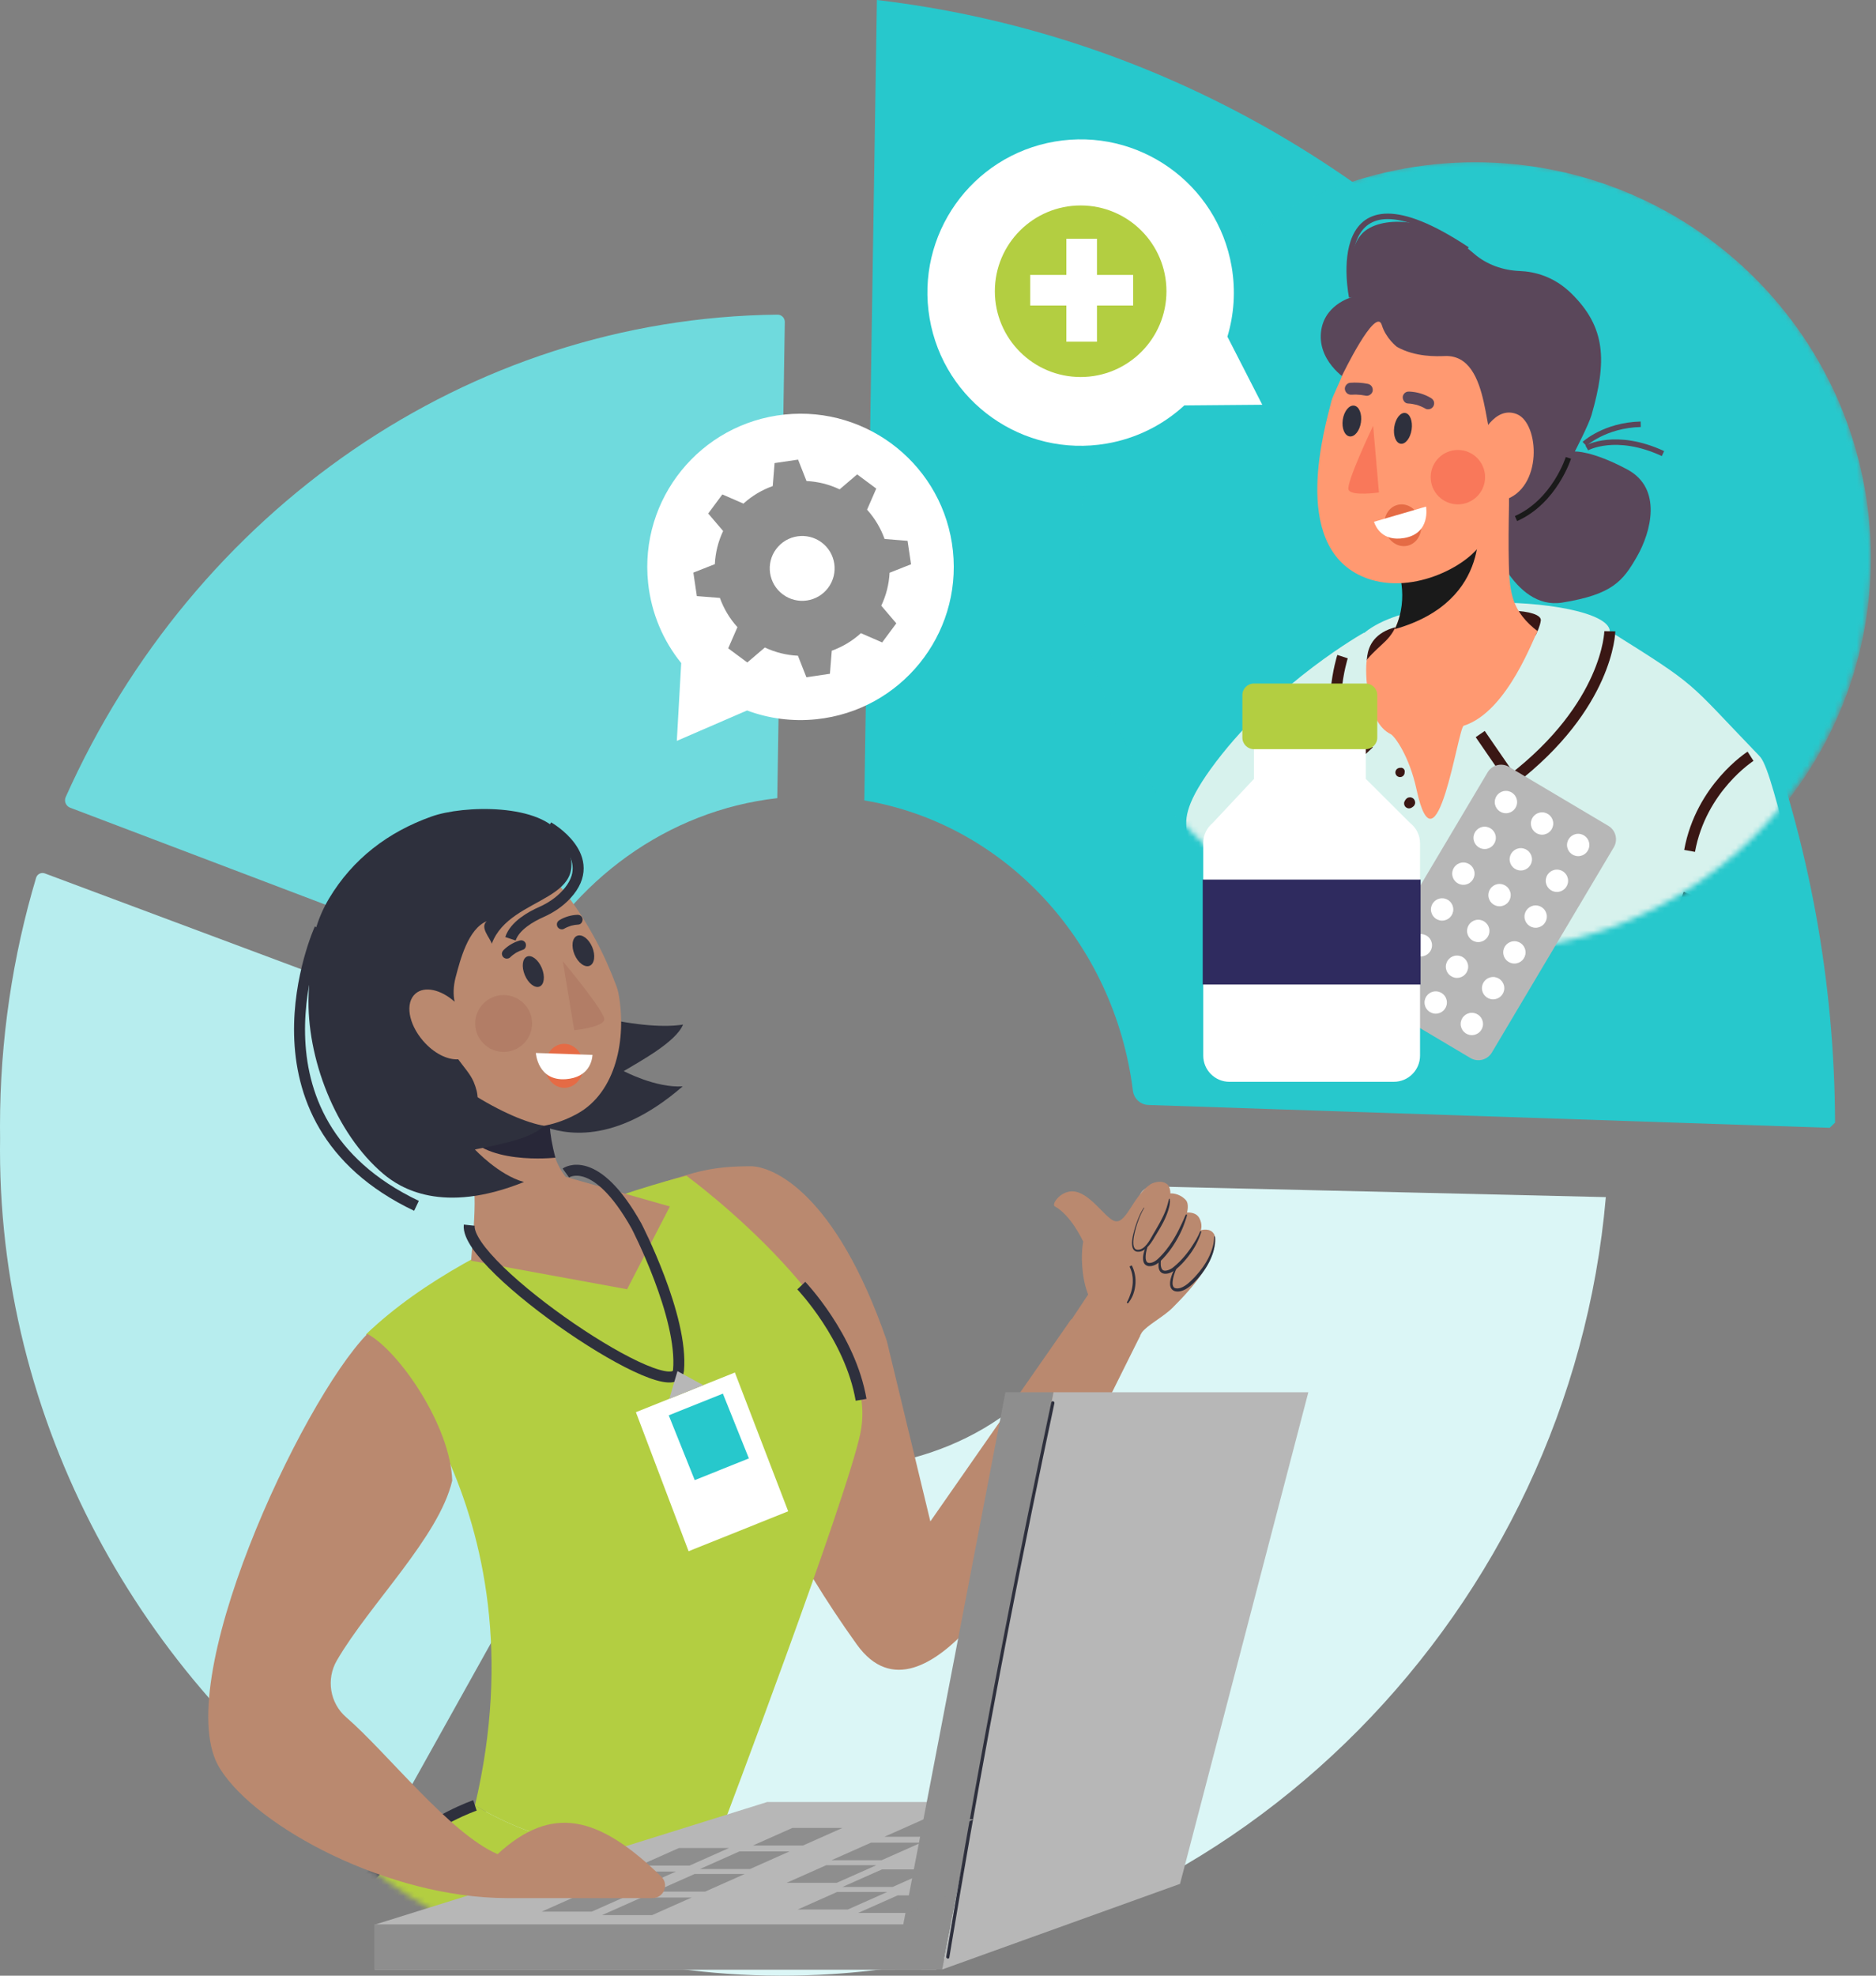 <svg width="342" height="360" viewBox="0 0 342 360" fill="none" xmlns="http://www.w3.org/2000/svg">
<rect x="0" y="0" width="342" height="360" fill="#808080" stroke="none"/>
<path d="M141.74 57.334C85.178 57.946 35.272 93.126 11.978 145.233C11.639 145.991 12.013 146.879 12.791 147.176L95.099 178.426C104.382 160.409 121.647 147.704 141.699 145.437L143.072 58.68C143.084 57.94 142.483 57.328 141.74 57.337V57.334Z" fill="#6FDADD"/>
<path d="M210.306 216.19C209.113 216.158 208.046 216.916 207.691 218.055C206.694 221.242 204.868 227.355 204.571 228.127C203.119 231.888 201.417 235.556 199.425 239.061C195.729 245.564 191.003 251.522 185.175 256.239C170.397 268.199 149.155 270.419 131.435 264.501C130.931 264.332 130.429 264.152 129.931 263.965C129.006 263.622 127.971 264.003 127.499 264.866L127.225 265.367C126.642 265.367 126.082 265.676 125.773 266.206L79.85 345.155C101.546 356.028 126.044 361.348 151.656 359.708C226.075 354.941 286.261 293.016 292.748 218.134L210.309 216.19H210.306Z" fill="#DBF6F6"/>
<path d="M113.515 254.175C110.448 251.594 107.523 248.812 104.835 245.817C95.328 234.853 89.529 220.257 89.529 204.113C89.529 199.303 90.048 194.616 91.028 190.103L8.181 159.153C7.522 158.905 6.784 159.267 6.583 159.942C2.306 174.271 0 189.482 0 205.226C0 205.958 0.006 206.686 0.015 207.414C0.006 208.119 0 208.827 0 209.535C0 261.908 27.848 307.97 66.081 334.447C67.576 335.481 69.641 335.001 70.524 333.413L113.815 255.819C114.121 255.268 113.99 254.583 113.509 254.178L113.515 254.175Z" fill="#B7EDEE"/>
<path d="M159.862 0L157.567 145.845C183.246 150.137 203.159 171.746 206.532 198.748C206.713 200.193 207.905 201.297 209.36 201.344L333.559 205.504C333.944 205.131 334.148 204.933 334.536 204.56C334.16 100.73 259.659 11.773 159.862 0Z" fill="#27C8CC"/>
<mask id="mask0_422_752" style="mask-type:luminance" maskUnits="userSpaceOnUse" x="29" y="82" width="239" height="276">
<path d="M222.733 262.308C222.733 309.981 161.605 357.904 116.638 357.904C71.67 357.904 35.213 319.257 35.213 271.584C35.213 237.272 16.846 192.831 44.055 167.119C54.653 157.106 57.163 162.37 73.568 149C114.871 115.347 249.583 72.135 262.035 84.957C285.81 109.433 222.733 231.023 222.733 262.308Z" fill="white"/>
</mask>
<g mask="url(#mask0_422_752)">
<path d="M136.836 212.508C140.909 212.508 152.349 217.353 161.655 244.285L169.606 277.225L195.264 240.408L207.868 243.379L188.43 282.431C182.209 293.115 182.264 290.403 176.778 296.41C170.574 303.204 162.486 308.399 156.2 299.65C144.373 283.18 138.772 269.866 138.772 269.866L120.353 215.611C126.95 213.473 129.898 212.511 136.833 212.511L136.836 212.508Z" fill="#BA896F"/>
<path d="M86.586 328.976C99.537 274.142 66.732 243.131 66.732 243.131C87.432 223.276 125.143 214.241 125.143 214.241C125.143 214.241 161.128 240.532 156.86 261.11C154.358 273.172 131.565 333.355 131.565 333.355C131.565 333.355 110.49 343.322 86.586 328.976Z" fill="#B3CE41"/>
<path d="M57.874 356.124C63.146 340.26 86.585 328.976 86.585 328.976C110.489 343.322 131.565 333.355 131.565 333.355C131.565 333.355 136.29 351.41 133.028 368.188C129.766 384.967 109.3 492.797 109.3 492.797C77.049 499.326 27.449 486.227 27.449 486.227C47.991 449.78 52.606 371.99 57.874 356.124Z" fill="#B3CE41"/>
<path d="M86.585 328.976C86.585 328.976 57.116 338.687 54.233 372.803C53.848 377.345 53.221 381.864 52.495 386.365L47.98 414.375" stroke="#2E303D" stroke-width="2" stroke-miterlimit="10"/>
<path d="M146.077 234.257C146.077 234.257 155.022 243.615 156.978 255.068" stroke="#2E303D" stroke-width="2" stroke-miterlimit="10"/>
<path d="M74.535 177.907C73.617 174.734 72.626 172.019 73.238 168.665C73.798 165.603 74.92 162.533 75.215 159.444C75.054 166.719 79.328 171.422 85.075 174.967C102.625 185.788 118.555 187.705 124.523 186.688C123.217 189.905 116.558 193.442 113.713 195.169C113.713 195.169 119.546 198.281 124.465 197.946C111.929 208.822 102.725 206.645 98.885 205.162C87.8 200.882 77.798 189.2 74.532 177.907H74.535Z" fill="#2E303D"/>
<path d="M86.515 218.137L86.081 214.676L84.268 200.219L99.754 195.791C99.993 203.118 99.472 209.836 103.127 214.44L122.121 219.838L114.32 234.921L85.886 229.718C86.238 225.485 86.597 221.24 86.515 218.131V218.137Z" fill="#BA896F"/>
<path d="M100.233 203.601C100.233 203.601 99.927 206.048 101.253 210.946C101.253 210.946 87.571 212.475 84.408 205.64L100.233 203.601Z" fill="#282738"/>
<path d="M112.39 179.726C110.206 173.838 107.256 168.247 103.468 163.233C92.856 149.175 84.104 149.362 76.55 154.166C57.906 166.018 71.25 188.789 73.501 192.635C75.253 195.63 89.687 211.506 105.247 202.934C112.323 199.036 114.288 189.256 112.745 180.984C112.667 180.556 112.541 180.136 112.39 179.726Z" fill="#BA896F"/>
<path d="M78.562 204.033C80.652 204.088 83.611 203.829 85.477 202.794C87.608 201.629 87.27 199.356 86.343 197.116C85.713 195.665 84.506 194.372 83.535 193.023C81.559 193.154 79.072 191.918 77.122 189.652C74.445 186.537 73.816 182.712 75.754 181.045C77.393 179.638 80.384 180.297 82.874 182.528C82.614 181.232 82.62 179.801 83.057 178.1C83.917 174.846 85.337 169.26 88.74 167.856C87.428 168.984 89.305 170.837 89.655 171.958C93.034 162.793 109.456 164.546 102.451 152.476C98.906 146.308 84.39 146.716 78.661 148.785C70.731 151.605 64.305 156.505 59.976 163.736C55.32 171.58 56.131 179.761 58.839 188.163C61.486 196.382 69.632 203.867 78.562 204.03V204.033Z" fill="#2E303D"/>
<path d="M56.259 181.348C56.387 177.89 56.579 170.769 58.197 167.903C59.673 165.283 61.463 167.434 62.708 164.707C60.264 171.3 62.681 176.937 66.81 181.986C79.419 197.396 93.354 204.166 99.127 205.119C96.92 207.645 89.725 208.776 86.579 209.454C86.579 209.454 90.923 214.133 95.521 215.38C80.643 221.359 72.926 216.47 69.891 213.906C61.122 206.503 55.842 192.693 56.262 181.348H56.259Z" fill="#2E303D"/>
<path d="M99.976 150.716C99.976 150.716 109.582 156.159 103.235 163.011C101.961 164.386 100.384 165.435 98.67 166.193C96.827 167.008 93.856 168.654 93.055 171.058" stroke="#2E303D" stroke-width="2" stroke-miterlimit="10"/>
<path d="M58.303 169.234C58.303 169.234 42.597 203.855 75.926 219.722" stroke="#2E303D" stroke-width="2" stroke-miterlimit="10"/>
<path d="M91.812 191.674C94.675 191.674 96.996 189.355 96.996 186.494C96.996 183.633 94.675 181.313 91.812 181.313C88.95 181.313 86.629 183.633 86.629 186.494C86.629 189.355 88.95 191.674 91.812 191.674Z" fill="#B27D66"/>
<path d="M102.6 175.143L104.684 187.729C104.684 187.729 110.022 187.173 110.165 185.774C110.311 184.379 102.6 175.143 102.6 175.143Z" fill="#B27D66"/>
<path d="M104.736 173.925C105.369 175.434 106.605 176.352 107.497 175.979C108.389 175.606 108.596 174.079 107.964 172.573C107.331 171.064 106.095 170.146 105.203 170.519C104.311 170.892 104.104 172.419 104.736 173.925Z" fill="#2E303D"/>
<path d="M95.679 177.68C96.311 179.19 97.515 180.122 98.37 179.764C99.224 179.405 99.401 177.893 98.769 176.384C98.136 174.875 96.932 173.942 96.078 174.301C95.224 174.659 95.046 176.171 95.679 177.68Z" fill="#2E303D"/>
<path d="M91.509 173.665C91.553 173.421 91.669 173.252 91.844 173.077C92.62 172.311 93.605 171.725 94.649 171.405C94.882 171.332 95.101 171.306 95.337 171.402C95.541 171.486 95.748 171.676 95.824 171.885C95.978 172.305 95.824 172.914 95.343 173.059C94.911 173.191 94.5 173.374 94.104 173.593C93.687 173.849 93.299 174.146 92.952 174.49C92.798 174.641 92.486 174.7 92.279 174.674C92.066 174.644 91.818 174.516 91.69 174.339C91.553 174.146 91.463 173.904 91.506 173.665H91.509Z" fill="#2E303D"/>
<path d="M101.585 168.11C101.687 167.883 101.842 167.749 102.055 167.624C102.996 167.07 104.095 166.747 105.186 166.697C105.431 166.686 105.649 166.712 105.851 166.863C106.028 166.994 106.18 167.23 106.203 167.452C106.25 167.895 105.95 168.448 105.448 168.472C104.996 168.492 104.553 168.568 104.119 168.681C103.652 168.827 103.203 169.016 102.781 169.264C102.594 169.375 102.276 169.354 102.084 169.276C101.883 169.194 101.676 169.011 101.597 168.807C101.512 168.588 101.486 168.332 101.585 168.11Z" fill="#2E303D"/>
<path d="M99.367 194.258C99.396 196.469 100.985 198.243 102.921 198.217C104.853 198.194 106.402 196.381 106.372 194.167C106.343 191.956 104.754 190.182 102.818 190.208C100.886 190.231 99.338 192.043 99.367 194.258Z" fill="#E56B45"/>
<path d="M97.689 191.869C97.689 191.869 98.004 197.043 103.188 196.638C107.409 196.309 107.946 193.223 108.013 192.215L97.689 191.869Z" fill="white"/>
<path fill-rule="evenodd" clip-rule="evenodd" d="M208.144 242.823C209.13 241.457 212.036 240.006 213.736 238.319C218.214 233.882 220.427 230.589 221.301 227.629C221.57 226.723 221.707 225.575 221.348 224.914C220.648 223.62 218.908 224.171 218.908 224.171C218.908 224.171 219.316 223.163 218.622 221.922C217.981 220.771 216.398 220.943 216.398 220.943C216.398 220.943 216.855 219.364 216.144 218.627C214.867 217.304 213.36 217.464 213.36 217.464C213.36 217.464 213.418 216.203 212.666 215.699C211.503 214.918 209.981 215.614 209.681 215.827C206.401 218.117 205.255 223.379 203.033 222.435C201.307 221.7 198.529 217.144 195.535 217.083C193.264 217.039 191.643 219.46 192.29 219.815C195.322 221.482 197.477 226.254 197.477 226.254C197.477 226.254 196.978 228.463 197.404 231.892C197.719 234.429 198.38 235.869 198.38 235.869L194.06 242.374L204.879 248.699L208.144 242.829V242.823Z" fill="#BA896F"/>
<path fill-rule="evenodd" clip-rule="evenodd" d="M208.544 220.033L208.576 220.057L208.599 220.103L208.588 220.124L208.562 220.164L208.535 220.205L208.512 220.246L208.489 220.287L208.465 220.328L208.442 220.368L208.419 220.409L208.372 220.491L208.325 220.572L208.282 220.654L208.238 220.738L208.194 220.823L208.15 220.907L208.11 220.992L208.069 221.076L208.028 221.161L207.987 221.245L207.967 221.292L207.949 221.33L207.911 221.417L207.873 221.505L207.836 221.592L207.798 221.679L207.763 221.767L207.728 221.854L207.693 221.942L207.658 222.029L207.623 222.116L207.591 222.204L207.559 222.294L207.527 222.385L207.494 222.475L207.462 222.565L207.43 222.655L207.398 222.746L207.366 222.836L207.337 222.921L207.308 223.005L207.279 223.09L207.27 223.119L207.252 223.177L207.226 223.261L207.2 223.346L207.174 223.43L207.148 223.515L207.121 223.599L207.098 223.684L207.075 223.768L207.051 223.853L207.028 223.94L207.005 224.028L206.981 224.115L206.958 224.203L206.935 224.293L206.908 224.395L206.882 224.506L206.853 224.628L206.839 224.692L206.824 224.759L206.809 224.826L206.795 224.896L206.78 224.966L206.766 225.039L206.751 225.112L206.742 225.155L206.736 225.187L206.722 225.263L206.707 225.342L206.696 225.42L206.684 225.499L206.672 225.578L206.661 225.656L206.652 225.738L206.643 225.82L206.634 225.901V225.942L206.626 225.983V226.023L206.62 226.064V226.105L206.614 226.146V226.187L206.611 226.224V226.265V226.303V226.341V226.379V226.417V226.455V226.493V226.53V226.568L206.614 226.606V226.644L206.62 226.682V226.717L206.626 226.752V226.787L206.634 226.822L206.64 226.857L206.646 226.892L206.652 226.927V226.935L206.658 226.959L206.664 226.991L206.669 227.023L206.678 227.055L206.687 227.087L206.696 227.116L206.704 227.145L206.713 227.174L206.722 227.203L206.734 227.23L206.745 227.256L206.757 227.282L206.769 227.308L206.78 227.332L206.792 227.355L206.804 227.378L206.818 227.402L206.833 227.422L206.847 227.442L206.862 227.463L206.876 227.483L206.894 227.503L206.903 227.512L206.911 227.521L206.92 227.53L206.929 227.538L206.938 227.547L206.946 227.556L206.955 227.565L206.964 227.573L206.973 227.582L206.981 227.591L206.99 227.597L206.999 227.603L207.008 227.608L207.016 227.614L207.025 227.62L207.034 227.626L207.046 227.632L207.057 227.638L207.069 227.643L207.08 227.649L207.092 227.655L207.104 227.661L207.115 227.667L207.127 227.672L207.139 227.678L207.15 227.684H207.162L207.174 227.693H207.185L207.197 227.702H207.212L207.226 227.707H207.241L207.255 227.713H207.27L207.285 227.719H207.299L207.314 227.722H207.328L207.343 227.725H207.357H207.372H207.387H207.404H207.422H207.439H207.457H207.474H207.492H207.509H207.527H207.544H207.562L207.579 227.722H207.599L207.62 227.716H207.64L207.661 227.71L207.696 227.705L207.731 227.699L207.766 227.69L207.801 227.681L207.833 227.672L207.865 227.664L207.897 227.652L207.929 227.64L207.961 227.629L207.993 227.617L208.025 227.603L208.057 227.588L208.089 227.573L208.121 227.559L208.153 227.544L208.185 227.527L208.206 227.515L208.226 227.503L208.247 227.492L208.267 227.48L208.287 227.466L208.308 227.451L208.328 227.436L208.349 227.422L208.369 227.407L208.39 227.393L208.41 227.378L208.43 227.364L208.451 227.349L208.471 227.334L208.492 227.32L208.512 227.305L208.55 227.273L208.588 227.241L208.626 227.206L208.664 227.171L208.701 227.136L208.739 227.101L208.774 227.064L208.809 227.026L208.838 226.994L208.868 226.962L208.897 226.93L208.926 226.897L208.955 226.865L208.984 226.833L209.013 226.801L209.043 226.769L209.069 226.734L209.095 226.699L209.121 226.664L209.148 226.629L209.174 226.594L209.2 226.56L209.226 226.525L209.232 226.516L209.252 226.49L209.279 226.455L209.305 226.42L209.331 226.385L209.357 226.347L209.384 226.309L209.407 226.271L209.457 226.195L209.506 226.12L209.556 226.044L209.602 225.968L209.649 225.892L209.696 225.814L209.742 225.735L209.786 225.659L209.833 225.578L209.879 225.499L209.926 225.42L210.016 225.263L210.197 224.945L210.287 224.788L210.334 224.709L210.381 224.631L210.591 224.275L210.696 224.095L210.801 223.914L210.827 223.867L210.906 223.731L211.013 223.547L211.066 223.454L211.118 223.361L211.171 223.267L211.223 223.174L211.276 223.081L211.328 222.988L211.381 222.894L211.433 222.798L211.486 222.702L211.535 222.606L211.585 222.51L211.634 222.414L211.684 222.318L211.733 222.221L211.783 222.125L211.801 222.09L211.833 222.029L211.882 221.933L211.932 221.837L211.978 221.741L212.025 221.645L212.072 221.548L212.118 221.449L212.165 221.35L212.209 221.251L212.252 221.152L212.296 221.053L212.337 220.954L212.378 220.855L212.419 220.756L212.433 220.721L212.459 220.657L212.497 220.558L212.518 220.508L212.535 220.459L212.553 220.409L212.57 220.36L212.588 220.31L212.605 220.261L212.623 220.211L212.64 220.162L212.658 220.112L212.675 220.063L212.693 220.013L212.707 219.963L212.722 219.914L212.736 219.864L212.751 219.815L212.766 219.765L212.78 219.716L212.795 219.666L212.809 219.617L212.824 219.567L212.836 219.518L212.844 219.483L212.85 219.468L212.865 219.419L212.879 219.369L212.894 219.32L212.908 219.27L212.923 219.221L212.935 219.171L212.946 219.121L212.958 219.072L212.97 219.022L212.981 218.973L212.993 218.923V218.909L213.008 218.871L213.025 218.821L213.04 218.772L213.054 218.722L213.069 218.673L213.083 218.623L213.095 218.574L213.107 218.521L213.118 218.469L213.197 218.396L213.261 218.483V218.536L213.267 218.591V218.647L213.273 218.702V218.757L213.279 218.813V218.868L213.284 218.923V218.964V218.979L213.279 219.034L213.273 219.089L213.267 219.145L213.261 219.2L213.255 219.255L213.25 219.311L213.244 219.366L213.238 219.422L213.229 219.477L213.22 219.532L213.212 219.588V219.605L213.203 219.643L213.191 219.695L213.18 219.748L213.168 219.8L213.156 219.853L213.145 219.905L213.133 219.958L213.118 220.01L213.104 220.063L213.089 220.115L213.075 220.167L213.06 220.22L213.045 220.272L213.031 220.325L213.016 220.377L213.002 220.43L212.987 220.482L212.97 220.534L212.952 220.587L212.935 220.639L212.917 220.692L212.9 220.744L212.865 220.849L212.841 220.916L212.827 220.954L212.789 221.059L212.751 221.164L212.71 221.269L212.669 221.374L212.629 221.476L212.588 221.578L212.544 221.679L212.5 221.781L212.457 221.883L212.413 221.985L212.366 222.087L212.319 222.189L212.273 222.291L212.244 222.355L212.226 222.39L212.177 222.489L212.127 222.588L212.078 222.688L212.025 222.787L211.973 222.886L211.92 222.982L211.868 223.078L211.815 223.174L211.763 223.27L211.71 223.366L211.658 223.463L211.605 223.559L211.553 223.652L211.497 223.745L211.442 223.838L211.334 224.025L211.252 224.162L211.223 224.208L211.115 224.389L211.008 224.57L210.795 224.922L210.748 224.998L210.701 225.074L210.608 225.228L210.422 225.543L210.328 225.703L210.282 225.782L210.232 225.86L210.182 225.939L210.133 226.018L210.08 226.096L210.028 226.175L209.975 226.254L209.923 226.332L209.871 226.411L209.815 226.487L209.76 226.562L209.731 226.6L209.701 226.638L209.672 226.676L209.643 226.714L209.614 226.752L209.585 226.79L209.564 226.816L209.556 226.825L209.527 226.863L209.497 226.897L209.468 226.932L209.436 226.967L209.404 227.002L209.372 227.037L209.34 227.072L209.308 227.107L209.276 227.142L209.244 227.177L209.212 227.212L209.18 227.244L209.148 227.276L209.113 227.308L209.078 227.34L209.037 227.378L208.996 227.416L208.955 227.454L208.911 227.492L208.868 227.53L208.824 227.565L208.78 227.6L208.736 227.635L208.713 227.652L208.69 227.67L208.666 227.687L208.643 227.705L208.62 227.719L208.597 227.734L208.573 227.748L208.562 227.757L208.55 227.763L208.527 227.777L208.5 227.792L208.474 227.806L208.448 227.821L208.422 227.836L208.395 227.85L208.369 227.865L208.343 227.879L208.305 227.897L208.267 227.914L208.229 227.932L208.191 227.946L208.153 227.961L208.115 227.975L208.075 227.99L208.034 228.002L207.993 228.013L207.952 228.025L207.911 228.037L207.871 228.045L207.83 228.054L207.789 228.063L207.748 228.069L207.707 228.075H207.684L207.661 228.08H207.637L207.614 228.083H207.591H207.567H207.544H207.521H207.497H207.474H207.454H207.433H207.413H207.392H207.372L207.352 228.08H207.331L207.311 228.075H207.29L207.27 228.069H207.25L207.229 228.06H207.209L207.191 228.051L207.174 228.045L207.156 228.04L207.139 228.034L207.121 228.028L207.104 228.022L207.086 228.016L207.069 228.01L207.051 228.005L207.034 227.999L207.016 227.99L206.999 227.981L206.981 227.973L206.964 227.964L206.949 227.955L206.935 227.946L206.92 227.938L206.906 227.929L206.891 227.92L206.876 227.911L206.862 227.9L206.847 227.888L206.833 227.876L206.818 227.865L206.804 227.853L206.789 227.841L206.777 227.83L206.766 227.818L206.754 227.806L206.742 227.795L206.731 227.783L206.719 227.772L206.707 227.76L206.696 227.745L206.684 227.731L206.664 227.705L206.643 227.675L206.623 227.646L206.602 227.617L206.585 227.588L206.567 227.556L206.55 227.524L206.535 227.492L206.521 227.46L206.506 227.428L206.494 227.396L206.483 227.361L206.471 227.326L206.46 227.291L206.451 227.256L206.442 227.221L206.433 227.186L206.425 227.151L206.416 227.113L206.41 227.075L206.404 227.037V227.011L206.398 226.999L206.392 226.962L206.387 226.924L206.381 226.886V226.848L206.375 226.81V226.772L206.369 226.731V226.691L206.366 226.65V226.609V226.568V226.527V226.487V226.446V226.405V226.364L206.369 226.324V226.283L206.375 226.242V226.201L206.381 226.16V226.12L206.387 226.079V226.038L206.395 225.997L206.401 225.956L206.407 225.916L206.419 225.831L206.43 225.75L206.442 225.668L206.454 225.586L206.468 225.505L206.483 225.423L206.497 225.345L206.512 225.266L206.529 225.187L206.535 225.155L206.544 225.112L206.562 225.036L206.579 224.963L206.597 224.89L206.614 224.82L206.632 224.753L206.649 224.686L206.666 224.622L206.699 224.5L206.728 224.386L206.754 224.284L206.777 224.194L206.801 224.106L206.824 224.019L206.85 223.932L206.876 223.844L206.903 223.757L206.929 223.669L206.955 223.582L206.981 223.495L207.008 223.41L207.037 223.326L207.066 223.241L207.095 223.157L207.115 223.098L207.124 223.069L207.153 222.985L207.183 222.9L207.212 222.816L207.244 222.725L207.276 222.635L207.308 222.545L207.343 222.454L207.378 222.364L207.413 222.274L207.448 222.183L207.483 222.093L207.518 222.006L207.553 221.918L207.591 221.831L207.629 221.744L207.666 221.656L207.704 221.569L207.742 221.481L207.783 221.394L207.824 221.307L207.841 221.266L207.865 221.219L207.906 221.135L207.949 221.05L207.993 220.966L208.037 220.881L208.08 220.797L208.127 220.712L208.174 220.628L208.22 220.546L208.27 220.465L208.32 220.383L208.346 220.342L208.372 220.301L208.398 220.261L208.424 220.22L208.451 220.179L208.477 220.138L208.503 220.097L208.515 220.077H208.564L208.544 220.033Z" fill="#2E303D"/>
<path fill-rule="evenodd" clip-rule="evenodd" d="M216.4 221.409L216.365 221.552L216.33 221.695L216.319 221.741L216.289 221.835L216.246 221.975L216.199 222.114L216.152 222.254L216.106 222.394L216.059 222.534L216.01 222.674L215.989 222.729L215.96 222.814L215.91 222.953L215.858 223.093L215.805 223.233L215.753 223.373L215.738 223.414L215.698 223.513L215.642 223.653L215.584 223.793L215.528 223.927L215.467 224.066L215.403 224.203L215.339 224.34L215.275 224.477L215.211 224.614L215.144 224.748L215.077 224.882L215.01 225.016L214.94 225.15L214.87 225.284L214.8 225.418L214.727 225.552L214.68 225.637L214.654 225.683L214.581 225.814L214.505 225.946L214.429 226.077L214.391 226.141L214.354 226.205L214.316 226.269L214.278 226.333L214.24 226.397L214.199 226.461L214.158 226.525L214.117 226.589L214.077 226.654L214.036 226.718L213.995 226.782L213.954 226.846L213.913 226.91L213.873 226.974L213.832 227.038L213.791 227.099L213.75 227.16L213.709 227.222L213.666 227.283L213.622 227.344L213.578 227.405L213.534 227.466L213.491 227.528L213.447 227.589L213.403 227.65L213.359 227.711L213.327 227.755L213.316 227.772L213.272 227.833L213.228 227.895L213.182 227.953L213.135 228.011L213.088 228.069L213.042 228.128L212.995 228.186L212.948 228.244L212.902 228.303L212.855 228.361L212.808 228.419L212.762 228.477L212.715 228.536L212.668 228.594L212.622 228.652L212.572 228.71L212.523 228.766L212.473 228.821L212.424 228.876L212.374 228.932L212.324 228.987L212.275 229.043L212.225 229.098L212.176 229.153L212.126 229.209L212.077 229.264L212.027 229.319L211.975 229.372L211.922 229.424L211.87 229.477L211.817 229.529L211.765 229.582L211.712 229.634L211.657 229.689L211.648 229.698L211.601 229.745L211.543 229.797L211.485 229.85L211.456 229.876L211.427 229.902L211.397 229.928L211.368 229.954L211.339 229.981L211.307 230.007L211.275 230.033L211.243 230.056L211.211 230.08L211.179 230.103L211.147 230.126L211.115 230.15L211.082 230.173L211.05 230.196L211.018 230.22L210.986 230.243L210.954 230.266L210.919 230.29L210.884 230.31L210.849 230.33L210.814 230.351L210.779 230.371L210.744 230.391L210.712 230.409H210.706L210.66 230.438L210.61 230.461L210.561 230.485L210.511 230.508L210.485 230.52L210.459 230.531L210.432 230.543L210.406 230.552L210.38 230.56L210.354 230.569L210.327 230.578L210.301 230.587L210.275 230.595L210.249 230.604L210.222 230.613L210.196 230.622L210.144 230.636L210.091 230.651L210.039 230.662L209.986 230.674L209.934 230.683L209.878 230.692L209.829 230.697L209.782 230.703L209.736 230.709H209.724L209.689 230.712H209.642H209.599H209.555H209.511H209.467L209.424 230.706L209.383 230.7L209.342 230.694L209.301 230.686L209.26 230.677L209.22 230.668L209.182 230.657L209.144 230.645L209.106 230.63L209.074 230.616L209.039 230.598L209.004 230.581L208.969 230.563L208.937 230.543L208.905 230.523L208.873 230.502L208.843 230.479L208.814 230.456L208.785 230.432L208.759 230.406L208.733 230.38L208.706 230.354L208.683 230.324L208.66 230.295L208.639 230.266L208.619 230.237L208.599 230.208L208.581 230.176L208.564 230.144L208.546 230.112L208.534 230.086V230.08L208.517 230.048L208.502 230.016L208.491 229.984L208.479 229.949L208.467 229.914L208.459 229.879L208.45 229.844L208.441 229.809L208.432 229.774L208.424 229.739L208.418 229.704L208.412 229.669L208.406 229.634L208.4 229.599V229.564L208.392 229.529V229.494L208.386 229.456V229.421L208.383 229.383V229.346V229.308V229.27V229.232V229.194V229.156V229.118L208.386 229.08V229.043L208.392 229.005V228.967L208.397 228.929V228.891L208.406 228.853L208.412 228.815V228.789L208.418 228.777L208.424 228.74L208.429 228.702L208.435 228.664L208.441 228.626L208.447 228.588L208.456 228.55L208.464 228.512L208.473 228.474L208.491 228.402L208.508 228.329L208.526 228.256L208.543 228.183L208.564 228.11L208.584 228.04L208.604 227.97L208.625 227.9L208.645 227.833L208.663 227.778L208.669 227.766L208.692 227.702L208.715 227.638L208.739 227.577L208.762 227.516L208.785 227.458L208.808 227.399L208.832 227.344L208.855 227.292L208.878 227.239L208.902 227.19V227.181L208.992 227.172L209.059 227.149L209.094 227.166L209.123 227.233L209.176 227.303V227.309L209.155 227.359L209.138 227.408L209.12 227.461L209.103 227.516L209.085 227.571L209.068 227.63L209.053 227.691L209.039 227.752L209.024 227.813L209.01 227.877V227.889L208.995 227.941L208.98 228.005L208.966 228.072L208.951 228.139L208.937 228.206L208.925 228.276L208.913 228.346L208.902 228.416L208.893 228.486L208.884 228.556V228.591L208.876 228.626V228.661L208.87 228.696V228.731L208.864 228.766V228.801L208.858 228.836V228.844V228.868V228.903L208.855 228.938V228.973V229.005V229.037V229.069V229.101V229.133V229.165V229.197V229.229L208.858 229.261V229.29L208.864 229.319V229.348L208.87 229.378V229.407L208.878 229.436L208.884 229.465L208.89 229.494L208.896 229.52L208.902 229.547L208.908 229.573L208.913 229.599L208.919 229.625L208.925 229.649L208.934 229.672L208.943 229.695L208.951 229.718L208.96 229.739L208.969 229.759L208.978 229.78L208.986 229.8L208.995 229.82L209.004 229.838L209.013 229.855L209.021 229.873L209.033 229.89L209.045 229.905L209.056 229.92L209.068 229.934L209.08 229.949L209.091 229.96L209.103 229.972L209.115 229.984L209.126 229.995L209.138 230.007L209.152 230.016L209.167 230.024L209.182 230.033L209.196 230.042L209.211 230.051L209.225 230.059L209.24 230.068L209.257 230.074L209.275 230.08L209.292 230.086L209.31 230.091L209.33 230.097L209.351 230.103L209.371 230.109H209.394L209.418 230.118H209.441L209.467 230.123H209.494H209.52H209.549H209.578H209.607L209.639 230.121H209.663L209.671 230.118H209.706L209.741 230.109L209.776 230.103L209.817 230.097L209.858 230.088L209.899 230.08L209.94 230.071L209.98 230.059L210.021 230.048L210.042 230.042L210.062 230.036L210.083 230.03L210.103 230.024L210.123 230.019L210.144 230.01L210.164 230.001L210.185 229.992L210.205 229.984L210.225 229.975L210.246 229.966L210.263 229.957L210.301 229.94L210.339 229.922L210.377 229.902L210.415 229.882H210.418L210.444 229.864L210.473 229.847L210.502 229.829L210.531 229.812L210.561 229.794L210.59 229.777L210.619 229.759L210.648 229.739L210.677 229.718L210.706 229.698L210.736 229.678L210.765 229.657L210.794 229.637L210.823 229.617L210.849 229.596L210.875 229.576L210.902 229.555L210.928 229.532L210.954 229.509L210.98 229.485L211.007 229.462L211.033 229.439L211.059 229.415L211.085 229.392L211.138 229.346L211.19 229.296L211.234 229.255L211.243 229.246L211.295 229.197L211.345 229.147L211.394 229.098L211.444 229.048L211.494 228.999L211.543 228.949L211.593 228.897L211.642 228.844L211.692 228.792L211.741 228.74L211.791 228.687L211.84 228.635L211.89 228.582L211.937 228.53L211.983 228.477L212.03 228.425L212.077 228.372L212.123 228.317L212.17 228.262L212.217 228.206L212.263 228.151L212.31 228.096L212.357 228.04L212.403 227.985L212.45 227.93L212.496 227.874L212.54 227.819L212.584 227.764L212.628 227.708L212.671 227.65L212.715 227.592L212.759 227.533L212.803 227.475L212.846 227.417L212.858 227.399L212.89 227.359L212.934 227.3L212.978 227.242L213.021 227.184L213.065 227.126L213.109 227.067L213.152 227.009L213.193 226.951L213.234 226.892L213.275 226.831L213.316 226.77L213.357 226.709L213.397 226.648L213.438 226.587L213.479 226.525L213.52 226.464L213.561 226.403L213.601 226.342L213.642 226.281L213.683 226.219L213.724 226.158L213.762 226.097L213.8 226.036L213.838 225.975L213.875 225.913L213.913 225.852L213.951 225.791L214.027 225.666L214.103 225.541L214.176 225.412L214.202 225.369L214.249 225.287L214.322 225.159L214.394 225.031L214.464 224.903L214.534 224.774L214.604 224.643L214.674 224.512L214.741 224.381L214.808 224.25L214.875 224.119L214.94 223.988L215.004 223.857L215.068 223.723L215.132 223.591L215.196 223.46L215.26 223.329L215.307 223.233L215.324 223.195L215.389 223.064L215.453 222.933L215.514 222.802L215.575 222.668L215.613 222.586L215.636 222.534L215.698 222.4L215.759 222.266L215.817 222.132L215.875 221.998L215.934 221.864L215.989 221.73L216.027 221.639L216.05 221.596L216.115 221.465L216.176 221.334L216.322 221.252L216.383 221.412L216.4 221.409Z" fill="#2E303D"/>
<path fill-rule="evenodd" clip-rule="evenodd" d="M218.999 224.447L218.981 224.503L218.964 224.561L218.946 224.619L218.929 224.678L218.909 224.736L218.888 224.794L218.868 224.852L218.847 224.911L218.827 224.969L218.806 225.027L218.786 225.086L218.766 225.144L218.745 225.202L218.725 225.26L218.702 225.319L218.678 225.377L218.655 225.435L218.632 225.493V225.499L218.608 225.552L218.585 225.61L218.562 225.668L218.538 225.726L218.512 225.785L218.486 225.843L218.46 225.901L218.433 225.96L218.407 226.018L218.381 226.076L218.355 226.134L218.328 226.193L218.273 226.309L218.244 226.37L218.218 226.426L218.159 226.542L218.101 226.659L218.043 226.772L217.981 226.889L217.917 227.003L217.859 227.107L217.853 227.119L217.786 227.233L217.719 227.346L217.649 227.46L217.579 227.571L217.509 227.681L217.439 227.792L217.366 227.903L217.293 228.014L217.221 228.124L217.145 228.232L217.069 228.34L217.025 228.401L216.99 228.448L216.911 228.555L216.833 228.663L216.754 228.768L216.675 228.873L216.594 228.978L216.512 229.08L216.43 229.182L216.349 229.284L216.264 229.386L216.18 229.485L216.095 229.584L216.011 229.683L215.926 229.782L215.842 229.878L215.83 229.893L215.754 229.974L215.667 230.068L215.579 230.161L215.492 230.254L215.404 230.344L215.314 230.435L215.223 230.522L215.18 230.566L215.136 230.609L215.092 230.653L215.049 230.697L215.002 230.741L214.955 230.784L214.909 230.828L214.862 230.869L214.815 230.91L214.769 230.95L214.722 230.991L214.675 231.032L214.629 231.073L214.582 231.113L214.535 231.154L214.489 231.195L214.436 231.239H214.43L214.372 231.291L214.314 231.338L214.253 231.384L214.191 231.431L214.159 231.454L214.127 231.478L214.095 231.501L214.063 231.524L214.031 231.545L213.999 231.565L213.967 231.585L213.935 231.606L213.903 231.626L213.871 231.647L213.839 231.667L213.807 231.687L213.772 231.708L213.737 231.725L213.702 231.743L213.667 231.76L213.632 231.778L213.597 231.795L213.562 231.813L213.527 231.83L213.492 231.848L213.457 231.865L213.416 231.883L213.375 231.9L213.331 231.918L213.288 231.935L213.244 231.95L213.2 231.964L213.156 231.979L213.113 231.993L213.069 232.008L213.025 232.02L212.981 232.031L212.935 232.043L212.888 232.052L212.842 232.06L212.795 232.069L212.748 232.075L212.71 232.081H212.672L212.637 232.089H212.602L212.568 232.095H212.533H212.498H212.463H212.428H212.393H212.361H212.328L212.296 232.089H212.264L212.232 232.081L212.2 232.075L212.168 232.069L212.139 232.063L212.11 232.057L212.081 232.049L212.051 232.04L212.022 232.031L211.993 232.022L211.964 232.014L211.941 232.005H211.938L211.912 231.99L211.885 231.979L211.859 231.967L211.833 231.953L211.807 231.938L211.783 231.923L211.76 231.909L211.737 231.894L211.713 231.877L211.69 231.859L211.67 231.842L211.649 231.824L211.629 231.807L211.608 231.789L211.588 231.769L211.568 231.749L211.55 231.728L211.533 231.708L211.515 231.687L211.498 231.667L211.48 231.647L211.465 231.623L211.451 231.6L211.436 231.577L211.422 231.553L211.407 231.53L211.396 231.507L211.384 231.483L211.372 231.46L211.361 231.437L211.349 231.414L211.337 231.39L211.328 231.367L211.32 231.344L211.311 231.32L211.302 231.294L211.293 231.268L211.285 231.242L211.276 231.215L211.27 231.189L211.264 231.163L211.258 231.137L211.253 231.111L211.247 231.084L211.241 231.058V231.049L211.235 231.032L211.229 231.006V230.979L211.221 230.953V230.927L211.215 230.901V230.875L211.209 230.848L211.203 230.796V230.743L211.197 230.691V230.639V230.586V230.531V230.475V230.42L211.2 230.365V230.312L211.206 230.26L211.212 230.207L211.218 230.155V230.135L211.223 230.1L211.229 230.047L211.238 229.995L211.247 229.942L211.256 229.89L211.264 229.837L211.273 229.785L211.282 229.735L211.291 229.686L211.302 229.636L211.311 229.598H211.346L211.463 229.566L211.5 229.572L211.6 229.639L211.632 229.654V229.692L211.623 229.738V229.788L211.617 229.837V229.887L211.611 229.936V229.986L211.608 230.035V230.085V230.135V230.167V230.184V230.234V230.283V230.333V230.382V230.432L211.614 230.478V230.525L211.623 230.572L211.629 230.618L211.635 230.665L211.64 230.708L211.649 230.752L211.658 230.796V230.816L211.667 230.837L211.672 230.857L211.678 230.877L211.684 230.898L211.69 230.918L211.696 230.939V230.953L211.702 230.959L211.707 230.979L211.713 231L211.719 231.017L211.725 231.035L211.731 231.052L211.737 231.07L211.742 231.087L211.748 231.105L211.754 231.122L211.763 231.14L211.772 231.157L211.78 231.172L211.789 231.186L211.798 231.201L211.807 231.215L211.815 231.23L211.824 231.245L211.833 231.259L211.842 231.274L211.85 231.285L211.859 231.297L211.868 231.309L211.877 231.32L211.885 231.332L211.894 231.344L211.903 231.355L211.914 231.367L211.923 231.376L211.935 231.384L211.947 231.393L211.958 231.402L211.97 231.411L211.982 231.419L211.993 231.428L212.005 231.437L212.016 231.446L212.028 231.451L212.04 231.457L212.051 231.463L212.063 231.469L212.075 231.475L212.089 231.481L212.104 231.486L212.119 231.492L212.133 231.498L212.148 231.504L212.162 231.51L212.177 231.516H212.191L212.209 231.524H212.226L212.244 231.53H212.261L212.279 231.536H212.299L212.32 231.539H212.34H212.361H212.381H212.404H212.428H212.451H212.474L212.498 231.536H212.524L212.55 231.53H212.576L212.602 231.524L212.629 231.518L212.655 231.513L212.69 231.507L212.725 231.498L212.76 231.489L212.795 231.481L212.83 231.472L212.865 231.463L212.9 231.451L212.935 231.44L212.97 231.428L213.005 231.416L213.04 231.405L213.075 231.393L213.11 231.379L213.145 231.364L213.18 231.349L213.215 231.335L213.244 231.32L213.273 231.306L213.302 231.291L213.331 231.277L213.36 231.262L213.39 231.247L213.419 231.233L213.448 231.218L213.477 231.201L213.506 231.183L213.535 231.166L213.565 231.148L213.594 231.131L213.623 231.113L213.652 231.096L213.678 231.078L213.705 231.061L213.731 231.041L213.757 231.02L213.783 231L213.809 230.979L213.836 230.959L213.891 230.918L213.944 230.877L213.996 230.834L214.049 230.79H214.051L214.101 230.746L214.145 230.708L214.188 230.671L214.232 230.633L214.276 230.595L214.32 230.557L214.363 230.519L214.407 230.481L214.451 230.443L214.495 230.403L214.538 230.362L214.582 230.321L214.626 230.28L214.67 230.239L214.713 230.199L214.757 230.158L214.801 230.117L214.888 230.033L214.976 229.948L215.063 229.861L215.151 229.773L215.235 229.683L215.32 229.593L215.393 229.514L215.404 229.502L215.489 229.412L215.573 229.319L215.658 229.226L215.742 229.132L215.827 229.036L215.909 228.94L215.99 228.844L216.072 228.745L216.153 228.646L216.235 228.547L216.314 228.448L216.393 228.346L216.471 228.244L216.55 228.142L216.585 228.095L216.629 228.04L216.704 227.938L216.78 227.833L216.856 227.728L216.932 227.623L217.005 227.518L217.078 227.413L217.151 227.308L217.221 227.201L217.29 227.093L217.36 226.985L217.43 226.877L217.436 226.866L217.5 226.769L217.57 226.662L217.637 226.554L217.704 226.446L217.772 226.338L217.839 226.23L217.871 226.178L217.906 226.123L217.97 226.015L218.002 225.962L218.034 225.91L218.066 225.858L218.098 225.802L218.127 225.747L218.156 225.692L218.186 225.636L218.215 225.581L218.244 225.525L218.273 225.47L218.302 225.415L218.328 225.365V225.359L218.36 225.304L218.39 225.249L218.419 225.193L218.445 225.138L218.471 225.083L218.497 225.027L218.524 224.972L218.55 224.917L218.576 224.861L218.602 224.806L218.629 224.75L218.652 224.698L218.675 224.643L218.699 224.587L218.722 224.532L218.745 224.48L218.769 224.424L218.792 224.369L218.923 224.308L218.981 224.442L218.999 224.447Z" fill="#2E303D"/>
<path fill-rule="evenodd" clip-rule="evenodd" d="M221.485 225.359L221.491 225.432V225.508L221.5 225.584V225.659L221.503 225.735V225.811V225.887V225.962V226.038V226.114L221.497 226.19V226.265L221.488 226.341L221.482 226.417L221.477 226.493L221.471 226.568V226.598L221.462 226.641L221.453 226.717L221.445 226.793L221.436 226.869L221.427 226.944L221.415 227.02L221.404 227.096L221.392 227.171L221.38 227.247L221.366 227.323L221.351 227.399L221.337 227.475L221.322 227.55L221.313 227.591L221.305 227.623L221.287 227.699L221.27 227.775L221.252 227.85L221.232 227.926L221.211 228.002L221.191 228.075L221.17 228.15L221.15 228.223L221.127 228.299L221.112 228.349L221.103 228.375L221.08 228.448L221.054 228.52L221.028 228.593L221.001 228.666L220.975 228.739L220.949 228.812L220.92 228.885L220.891 228.957L220.861 229.03L220.832 229.103L220.803 229.176L220.771 229.249L220.739 229.322L220.707 229.394L220.675 229.467L220.643 229.54L220.611 229.613L220.579 229.68L220.544 229.756L220.509 229.826L220.474 229.896L220.439 229.966L220.404 230.035L220.366 230.105L220.328 230.175L220.29 230.245L220.252 230.315L220.214 230.385L220.176 230.455L220.136 230.525L220.095 230.595L220.054 230.665L220.013 230.732L219.972 230.799L219.931 230.866L219.891 230.933L219.85 231L219.806 231.067L219.762 231.134L219.73 231.18L219.719 231.198L219.675 231.265L219.631 231.332L219.587 231.399L219.544 231.463L219.5 231.527L219.453 231.591L219.407 231.655L219.36 231.719L219.313 231.784L219.267 231.848L219.22 231.912L219.173 231.976L219.127 232.04L219.08 232.104L219.033 232.165L218.984 232.226L218.934 232.288L218.885 232.349L218.835 232.41L218.786 232.471L218.736 232.532L218.687 232.593L218.66 232.626L218.637 232.655L218.587 232.713L218.538 232.771L218.488 232.829L218.436 232.888L218.383 232.946L218.331 233.004L218.278 233.063L218.226 233.121L218.173 233.176L218.121 233.232L218.068 233.287L218.016 233.342L217.964 233.398L217.911 233.453L217.859 233.508L217.806 233.564L217.754 233.619L217.701 233.671L217.649 233.724L217.596 233.776L217.544 233.829L217.535 233.837L217.488 233.881L217.433 233.934L217.378 233.986L217.322 234.036L217.258 234.094L217.194 234.152L217.13 234.21L217.063 234.269L216.996 234.324L216.961 234.353L216.926 234.379L216.891 234.406L216.856 234.432L216.821 234.458L216.786 234.484L216.751 234.511L216.716 234.537L216.681 234.563L216.646 234.589L216.611 234.615L216.576 234.642L216.541 234.665L216.503 234.691L216.465 234.714L216.427 234.738L216.389 234.761L216.36 234.779L216.351 234.784L216.313 234.808L216.276 234.831L216.238 234.854L216.2 234.878L216.147 234.907L216.095 234.936L216.039 234.965L215.984 234.991L215.929 235.017L215.873 235.044L215.818 235.07L215.762 235.093L215.704 235.117L215.646 235.14L215.587 235.16L215.529 235.181L215.5 235.192L215.471 235.201L215.442 235.21L215.413 235.218L215.383 235.227L215.354 235.236L215.325 235.245L215.293 235.253L215.252 235.265L215.211 235.274L215.168 235.283L215.124 235.291L215.08 235.3L215.036 235.306L214.993 235.312L214.949 235.318L214.905 235.323H214.862L214.838 235.329H214.818L214.774 235.332H214.73H214.687H214.643H214.599H214.553L214.506 235.326L214.459 235.32L214.415 235.315L214.372 235.309L214.328 235.3L214.284 235.291L214.243 235.283L214.203 235.271L214.162 235.259L214.121 235.248L214.083 235.233L214.045 235.218L214.007 235.201L213.972 235.184L213.937 235.166L213.902 235.146L213.87 235.125L213.838 235.105L213.806 235.082L213.777 235.058L213.748 235.035L213.719 235.009L213.692 234.982L213.666 234.956L213.64 234.93L213.617 234.901L213.593 234.872L213.57 234.843L213.55 234.814L213.529 234.784L213.509 234.752L213.491 234.72L213.474 234.688L213.456 234.656L213.442 234.624L213.427 234.592L213.413 234.56L213.401 234.525L213.389 234.49L213.378 234.455L213.369 234.42L213.36 234.385L213.351 234.35L213.343 234.315L213.337 234.28L213.331 234.245L213.325 234.21L213.319 234.175V234.141L213.313 234.106V234.068L213.308 234.033V233.995V233.957V233.919V233.881V233.843V233.805V233.768L213.311 233.73V233.692L213.316 233.654V233.616L213.322 233.578V233.54L213.331 233.502L213.337 233.465L213.343 233.427L213.348 233.389L213.354 233.351L213.36 233.313V233.301L213.366 233.275L213.375 233.237L213.383 233.199L213.392 233.162L213.401 233.124L213.41 233.086L213.427 233.01L213.448 232.934L213.468 232.861L213.488 232.789L213.509 232.716L213.532 232.643L213.555 232.57L213.579 232.5L213.602 232.43L213.625 232.36L213.649 232.293L213.672 232.226L213.695 232.162L213.722 232.098L213.745 232.037L213.76 232.002L213.771 231.976L213.797 231.918L213.821 231.859L213.844 231.804L213.867 231.751L213.891 231.699L213.914 231.649L213.937 231.603L213.978 231.515L214.004 231.463L214.031 231.411L214.057 231.358L214.083 231.306L214.109 231.253L214.136 231.204L214.165 231.154L214.194 231.105L214.223 231.055L214.249 231.009L214.299 230.971L214.346 230.933L214.392 230.892L214.436 230.851L214.515 230.767L214.541 230.761L214.547 230.787L214.515 230.901L214.503 230.959L214.494 231.017L214.488 231.078V231.14H214.485L214.462 231.186L214.439 231.236L214.415 231.285L214.392 231.335L214.369 231.384L214.346 231.434L214.325 231.486L214.305 231.536L214.284 231.588L214.264 231.641L214.232 231.728L214.214 231.775L214.197 231.824L214.179 231.877L214.162 231.929L214.141 231.985L214.121 232.043L214.101 232.101L214.092 232.127L214.08 232.159L214.06 232.221L214.039 232.285L214.019 232.349L213.999 232.413L213.981 232.48L213.964 232.547L213.946 232.614L213.929 232.681L213.911 232.751L213.894 232.821L213.879 232.891L213.864 232.961L213.85 233.03L213.838 233.1L213.827 233.17L213.821 233.205L213.815 233.24L213.809 233.275L213.803 233.31V233.345L213.794 233.368V233.377L213.789 233.412V233.447L213.78 233.482V233.514L213.774 233.549V233.581L213.768 233.613V233.645L213.765 233.677V233.709V233.741V233.773V233.805V233.837V233.87V233.899V233.928V233.957L213.771 233.986V234.015L213.777 234.044V234.071L213.786 234.097L213.792 234.123L213.797 234.149L213.803 234.175L213.809 234.202L213.815 234.225L213.821 234.248L213.827 234.272L213.835 234.295L213.844 234.318L213.853 234.339L213.862 234.359L213.87 234.379L213.879 234.4L213.888 234.42L213.897 234.438L213.908 234.455L213.92 234.473L213.932 234.49L213.943 234.508L213.955 234.522L213.967 234.537L213.978 234.551L213.99 234.566L214.004 234.58L214.019 234.592L214.034 234.604L214.048 234.615L214.063 234.627L214.08 234.639L214.098 234.65L214.115 234.662L214.133 234.671L214.153 234.679L214.173 234.688L214.194 234.697L214.214 234.706L214.238 234.714L214.261 234.723L214.284 234.729L214.311 234.735L214.337 234.741L214.363 234.746L214.392 234.752H214.421L214.453 234.761H214.485L214.518 234.767H214.553H214.587H214.622H214.657H214.692L214.727 234.764H214.762L214.777 234.758H214.797L214.832 234.752H214.867L214.902 234.744L214.937 234.738L214.972 234.732L215.007 234.726L215.042 234.717L215.074 234.709L215.109 234.7L215.144 234.691L215.168 234.685L215.191 234.677L215.214 234.668L215.241 234.659L215.264 234.65L215.287 234.642L215.311 234.633L215.334 234.624L215.383 234.607L215.433 234.586L215.483 234.566L215.532 234.545L215.579 234.522L215.625 234.499L215.672 234.476L215.719 234.452L215.765 234.426L215.812 234.4L215.859 234.374L215.905 234.347L215.94 234.327L215.975 234.307L216.007 234.286L216.039 234.266L216.048 234.26L216.074 234.242L216.106 234.222L216.138 234.202L216.171 234.178L216.203 234.155L216.235 234.132L216.267 234.108L216.299 234.085L216.331 234.062L216.363 234.039L216.395 234.015L216.427 233.992L216.459 233.969L216.491 233.942L216.523 233.916L216.555 233.89L216.587 233.864L216.617 233.837L216.678 233.785L216.739 233.733L216.8 233.677L216.862 233.622L216.923 233.567L216.975 233.517L217.028 233.468L217.08 233.418L217.124 233.374L217.133 233.366L217.185 233.316L217.238 233.266L217.29 233.217L217.343 233.164L217.395 233.112L217.448 233.06L217.5 233.007L217.552 232.955L217.605 232.902L217.657 232.85L217.71 232.797L217.762 232.742L217.815 232.687L217.864 232.631L217.914 232.576L217.964 232.521L218.013 232.465L218.063 232.41L218.112 232.355L218.162 232.299L218.211 232.241L218.235 232.212L218.261 232.183L218.31 232.124L218.36 232.066L218.41 232.008L218.459 231.95L218.509 231.891L218.558 231.833L218.608 231.775L218.657 231.717L218.704 231.658L218.751 231.597L218.797 231.536L218.844 231.475L218.891 231.413L218.937 231.352L218.984 231.291L219.031 231.23L219.077 231.169L219.124 231.108L219.171 231.046L219.214 230.985L219.258 230.924L219.302 230.863L219.313 230.845L219.345 230.802L219.389 230.738L219.433 230.673L219.477 230.609L219.52 230.545L219.561 230.481L219.602 230.417L219.643 230.353L219.684 230.289L219.724 230.225L219.765 230.161L219.806 230.097L219.847 230.033L219.885 229.966L219.923 229.899L219.961 229.831L219.998 229.764L220.036 229.697L220.074 229.63L220.112 229.563L220.147 229.496L220.182 229.429L220.217 229.362L220.252 229.295L220.287 229.228L220.322 229.161L220.354 229.094L220.386 229.027L220.418 228.96L220.45 228.893L220.482 228.826L220.515 228.756L220.544 228.687L220.573 228.617L220.602 228.547L220.631 228.477L220.66 228.407L220.689 228.337L220.716 228.267L220.742 228.197L220.751 228.174L220.768 228.13L220.794 228.06L220.821 227.99L220.847 227.92L220.873 227.85L220.896 227.78L220.92 227.71L220.943 227.641L220.966 227.571L220.987 227.501L220.996 227.469L221.007 227.431L221.028 227.361L221.048 227.291L221.068 227.221L221.089 227.151L221.106 227.081L221.124 227.011L221.141 226.941L221.159 226.871L221.173 226.801L221.188 226.732L221.203 226.659L221.217 226.586L221.226 226.542L221.232 226.513L221.243 226.44L221.255 226.367L221.267 226.295L221.275 226.222L221.284 226.149L221.293 226.076L221.302 226.003L221.308 225.93L221.313 225.858L221.319 225.785L221.325 225.712V225.639L221.331 225.566V225.493L221.334 225.421V225.348L221.412 225.263L221.494 225.345L221.485 225.359Z" fill="#2E303D"/>
<path fill-rule="evenodd" clip-rule="evenodd" d="M206.342 230.624L206.371 230.676L206.398 230.729L206.424 230.778L206.447 230.833L206.471 230.886L206.494 230.938L206.517 230.991L206.541 231.043L206.561 231.096L206.581 231.148L206.602 231.204L206.622 231.259L206.643 231.314L206.663 231.37L206.68 231.425L206.698 231.48L206.715 231.536L206.733 231.591L206.75 231.646L206.765 231.702L206.78 231.757L206.794 231.812L206.809 231.868L206.823 231.923L206.838 231.978L206.85 232.034L206.861 232.089L206.873 232.145L206.885 232.2L206.896 232.255L206.908 232.311L206.917 232.366L206.925 232.421L206.934 232.477L206.943 232.532L206.952 232.587L206.96 232.643L206.966 232.698L206.972 232.753L206.978 232.809L206.984 232.864L206.989 232.92V232.975L206.998 233.033V233.089L207.004 233.144V233.202L207.007 233.231V233.26V233.319V233.374V233.432V233.491V233.549V233.604V233.662V233.718L207.001 233.776V233.834L206.995 233.89V233.948L206.987 234.003L206.981 234.059L206.975 234.114L206.969 234.169L206.963 234.225L206.957 234.28L206.952 234.335L206.943 234.391L206.934 234.446L206.925 234.502L206.917 234.557L206.908 234.612L206.899 234.668L206.89 234.723L206.885 234.758V234.778L206.87 234.834L206.858 234.889L206.847 234.944L206.835 235L206.823 235.055L206.809 235.11L206.794 235.166L206.78 235.221L206.765 235.277L206.75 235.332L206.736 235.387L206.718 235.443L206.701 235.498L206.683 235.553L206.666 235.609L206.648 235.664L206.631 235.719L206.613 235.772L206.596 235.824L206.575 235.877L206.567 235.903L206.555 235.929L206.535 235.982L206.514 236.034L206.491 236.086L206.476 236.121L206.468 236.139L206.444 236.191L206.421 236.244L206.398 236.296L206.371 236.346L206.357 236.372L206.345 236.395L206.319 236.445L206.293 236.494L206.266 236.544L206.24 236.593L206.214 236.643L206.185 236.692L206.156 236.742L206.127 236.792L206.097 236.841L206.071 236.885V236.891L206.036 236.937L206.007 236.984L205.975 237.03L205.943 237.077L205.911 237.124L205.879 237.17L205.847 237.217L205.815 237.264L205.783 237.31L205.75 237.354L205.718 237.398L205.686 237.441L205.482 237.485L205.441 237.278L205.468 237.231L205.494 237.185L205.52 237.138L205.546 237.092L205.57 237.045L205.593 236.998L205.616 236.952L205.64 236.905L205.663 236.856L205.686 236.806L205.71 236.757L205.733 236.707V236.701L205.756 236.657L205.777 236.608L205.797 236.558L205.817 236.509L205.838 236.459L205.858 236.41L205.879 236.36L205.899 236.311L205.917 236.261L205.934 236.212L205.943 236.188L205.952 236.162L205.969 236.113L205.987 236.063L206.004 236.014L206.022 235.964L206.027 235.947L206.039 235.915L206.057 235.865L206.074 235.816L206.092 235.766L206.1 235.74L206.109 235.716L206.127 235.667L206.144 235.617L206.162 235.568L206.179 235.518L206.194 235.469L206.208 235.419L206.223 235.37L206.237 235.32L206.252 235.268L206.266 235.215L206.281 235.163L206.296 235.11L206.307 235.058L206.319 235.006L206.331 234.953L206.342 234.901L206.354 234.848L206.366 234.796L206.377 234.743L206.389 234.691V234.671L206.398 234.638L206.406 234.586L206.415 234.534L206.424 234.481L206.433 234.429L206.441 234.376L206.45 234.324L206.456 234.271L206.462 234.219L206.468 234.166L206.473 234.114L206.479 234.062L206.485 234.009L206.491 233.957L206.497 233.904V233.852L206.503 233.799V233.747L206.508 233.695V233.642L206.511 233.59V233.537V233.485V233.432V233.38V233.327V233.275V233.249V233.223V233.17L206.508 233.118V233.065L206.503 233.013V232.96L206.497 232.908V232.855L206.488 232.803L206.482 232.751L206.476 232.698L206.471 232.646L206.465 232.593L206.459 232.541L206.45 232.488L206.441 232.436L206.433 232.383L206.424 232.331L206.415 232.279L206.406 232.226L206.395 232.174L206.383 232.121L206.371 232.069L206.36 232.016L206.348 231.964L206.336 231.911L206.322 231.862L206.307 231.812L206.293 231.763L206.278 231.713L206.264 231.664L206.249 231.614L206.231 231.565L206.214 231.515L206.196 231.466L206.179 231.416L206.162 231.367L206.144 231.317L206.124 231.268L206.103 231.218L206.083 231.169L206.062 231.119L206.042 231.069L206.022 231.02L205.998 230.97L205.978 230.921L205.957 230.871L205.934 230.822L205.914 230.781L206.1 230.676L206.129 230.662L206.325 230.571L206.348 230.612L206.342 230.624Z" fill="#2E303D"/>
</g>
<path d="M68.314 358.9H170.695V350.052L171.73 328.353H139.862L68.314 350.702V358.9Z" fill="#B7B7B7"/>
<path d="M183.29 253.692L163.092 358.871H171.756L192.059 253.692H183.29Z" fill="#8E8E8E"/>
<path d="M171.757 358.871L192.06 253.692H238.514L215.121 343.27L171.757 358.871Z" fill="#B7B7B7"/>
<path d="M175.867 336.77C177.019 330.191 178.202 323.615 179.415 317.048C180.634 310.447 181.882 303.85 183.159 297.26C184.43 290.702 185.73 284.15 187.059 277.603C188.389 271.057 189.747 264.516 191.135 257.984C191.307 257.168 191.482 256.349 191.657 255.534C191.736 255.167 192.298 255.324 192.22 255.691C190.826 262.223 189.459 268.761 188.123 275.307C186.788 281.851 185.479 288.403 184.202 294.959C182.917 301.549 181.663 308.142 180.438 314.744C179.22 321.311 178.03 327.884 176.87 334.462C175.71 341.041 174.578 347.622 173.476 354.213C173.339 355.037 173.202 355.859 173.065 356.683C173.004 357.053 172.441 356.893 172.503 356.526C173.596 349.936 174.721 343.351 175.873 336.773L175.867 336.77Z" fill="#2E303D"/>
<path d="M167.753 350.644H68.224V358.886H168.03L167.753 350.644Z" fill="#8E8E8E"/>
<path d="M156.436 348.57H165.57L172.774 345.368H163.637L156.436 348.57Z" fill="#8E8E8E"/>
<path d="M145.41 347.948H154.544L161.748 344.744H152.611L145.41 347.948Z" fill="#8E8E8E"/>
<path d="M153.579 343.835H162.716L169.917 340.633H160.78L153.579 343.835Z" fill="#8E8E8E"/>
<path d="M143.416 343.072H152.553L159.754 339.87H150.617L143.416 343.072Z" fill="#8E8E8E"/>
<path d="M151.585 338.96H160.722L167.923 335.758H158.786L151.585 338.96Z" fill="#8E8E8E"/>
<path d="M161.24 334.681H170.374L177.578 331.479H168.441L161.24 334.681Z" fill="#8E8E8E"/>
<path d="M109.76 348.957H118.897L126.098 345.755H116.964L109.76 348.957Z" fill="#8E8E8E"/>
<path d="M119.416 344.677H128.553L135.754 341.475H126.617L119.416 344.677Z" fill="#8E8E8E"/>
<path d="M127.585 340.566H136.722L143.923 337.361H134.786L127.585 340.566Z" fill="#8E8E8E"/>
<path d="M137.241 336.286H146.375L153.579 333.082H144.442L137.241 336.286Z" fill="#8E8E8E"/>
<path d="M98.734 348.333H107.871L115.072 345.131H105.935L98.734 348.333Z" fill="#8E8E8E"/>
<path d="M106.903 344.222H116.04L123.241 341.021H114.107L106.903 344.222Z" fill="#8E8E8E"/>
<path d="M116.56 339.943H125.696L132.898 336.741H123.761L116.56 339.943Z" fill="#8E8E8E"/>
<path d="M66.968 243.059C54.925 255.371 30.584 307.399 40.135 322.328C46.811 332.939 70.791 345.843 92.435 345.863H118.956C121.009 345.863 122.017 343.369 120.548 341.939C109.125 330.832 100.636 328.743 90.706 337.854C81.974 334.075 70.653 319.432 63.097 312.897C60.129 310.33 59.429 305.951 61.415 302.549C67.417 292.252 80.044 280.051 82.438 269.798C82.164 259.846 72.7 246.097 66.971 243.056L66.968 243.059Z" fill="#BA896F"/>
<path d="M123.386 135.001L124.185 120.818C120.917 116.78 118.739 111.775 118.153 106.219C116.541 90.885 127.672 77.149 143.019 75.537C158.363 73.926 172.109 85.05 173.721 100.383C175.333 115.708 164.199 129.445 148.855 131.056C144.418 131.523 140.106 130.919 136.188 129.46L123.386 134.998V135.001Z" fill="white"/>
<path d="M151.293 122.773L147.008 123.406L145.465 119.484C143.416 119.385 141.363 118.893 139.436 117.984L136.235 120.714L132.754 118.135L134.436 114.278C133.011 112.702 131.929 110.886 131.241 108.952L127.037 108.62L126.401 104.34L130.32 102.796C130.416 100.745 130.912 98.685 131.827 96.756L129.11 93.569L131.687 90.093L135.53 91.765C137.11 90.329 138.938 89.257 140.873 88.569L141.209 84.38L145.494 83.751L147.028 87.652C149.086 87.754 151.136 88.249 153.066 89.167L156.261 86.442L159.745 89.027L158.069 92.873C159.497 94.452 160.57 96.275 161.261 98.21L165.45 98.548L166.086 102.819L162.171 104.366C162.071 106.417 161.564 108.468 160.646 110.394L160.663 110.374L163.398 113.584L160.821 117.06L156.949 115.376L156.967 115.356C155.384 116.804 153.564 117.873 151.634 118.572L151.296 122.77L151.293 122.773ZM141.486 100.054C139.544 102.673 140.098 106.374 142.722 108.317C145.349 110.263 149.04 109.712 150.987 107.09C152.932 104.468 152.389 100.774 149.766 98.828C147.142 96.882 143.433 97.432 141.489 100.057L141.486 100.054Z" fill="#8E8E8E"/>
<path d="M103.156 213.737C103.156 213.737 108.483 209.906 116.04 223.41C116.04 223.41 124.593 239.917 123.693 249.724C123.048 256.725 84.719 230.88 85.544 223.246" stroke="#2E303D" stroke-width="2" stroke-miterlimit="10"/>
<path d="M133.97 250.092L143.69 275.381L125.53 282.659L115.927 257.323L122.011 254.885L128.206 252.403L133.967 250.092H133.97Z" fill="white"/>
<path d="M123.506 249.842L122.014 254.885L128.209 252.403L123.506 249.842Z" fill="#B7B7B7"/>
<path d="M131.784 253.938L121.913 257.896L126.652 269.701L136.523 265.744L131.784 253.938Z" fill="#27C8CC"/>
<mask id="mask1_422_752" style="mask-type:luminance" maskUnits="userSpaceOnUse" x="196" y="29" width="146" height="145">
<path d="M268.905 173.389C308.754 173.389 341.058 141.106 341.058 101.283C341.058 61.461 308.754 29.178 268.905 29.178C229.055 29.178 196.751 61.461 196.751 101.283C196.751 141.106 229.055 173.389 268.905 173.389Z" fill="white"/>
</mask>
<g mask="url(#mask1_422_752)">
<path d="M268.907 173.782C308.756 173.782 341.06 141.499 341.06 101.677C341.06 61.854 308.756 29.571 268.907 29.571C229.057 29.571 196.753 61.854 196.753 101.677C196.753 141.499 229.057 173.782 268.907 173.782Z" fill="#27C8CC"/>
<path d="M248.69 115.262C248.69 115.262 232.821 124.145 221.714 138.774C210.606 153.405 220.921 150.792 214.836 161.242C208.752 171.693 211.661 185.016 211.661 185.016L237.317 203.566L248.162 203.045L248.69 115.262Z" fill="#D7F2ED"/>
<path d="M288.854 80.883C288.854 80.883 292.543 77.469 299.108 77.306" stroke="#5A475A" stroke-miterlimit="10"/>
<path d="M289.275 81.626C289.275 81.626 294.546 78.655 303.167 82.649" stroke="#5A475A" stroke-miterlimit="10"/>
<path d="M246.01 69.509C246.01 69.509 240.54 66.392 240.785 60.984C241.033 55.574 246.427 54.152 246.427 54.152C246.427 54.152 244.96 46.018 248.357 42.519C251.316 39.466 260.342 38.976 268.724 46.228C271.03 48.224 273.992 49.258 277.041 49.38C279.782 49.491 283.31 50.374 286.464 53.471C292.773 59.662 292.963 65.824 290.137 75.633C289.63 77.39 287.1 82.27 287.1 82.27C287.1 82.27 290.199 82.087 296.665 85.548C303.131 89.009 300.959 96.986 298.441 101.388C295.843 105.933 293.922 108.322 284.811 109.8C275.7 111.277 271.374 97.21 271.374 97.21L246.01 69.509Z" fill="#5A475A"/>
<path d="M332.638 175.079C328.699 169.456 323.746 141.344 320.932 137.97C320.72 137.711 320.425 137.414 320.093 137.07C307.411 123.916 309.801 125.232 293.472 115.024C293.291 108.331 247.067 106.164 245.942 120.221C244.817 134.279 237.344 163.075 236.785 169.823C236.222 176.571 242.135 186.931 243.204 191.208C244.187 195.132 244.018 199.342 242.449 203.106C241.919 204.38 241.207 205.653 241.26 207.031C241.301 208.068 241.776 209.035 242.272 209.944C243.662 212.496 245.309 214.912 247.178 217.138C248.604 218.839 250.994 218.253 252.959 218.018C255.461 217.715 257.945 217.181 260.321 216.334C267.811 213.659 277.977 216.87 283.86 222.216C289.743 227.562 306.597 229.969 310.344 230.502C314.09 231.038 318.903 233.176 318.903 233.176C318.903 233.176 322.65 228.899 323.183 226.761C323.719 224.622 322.113 220.879 321.577 219.276C321.04 217.671 321.577 215.532 321.577 215.532C325.128 214.297 337.142 214.338 339.597 211.523C345.92 204.272 345.192 191.351 332.97 175.557C332.851 175.402 332.743 175.239 332.629 175.076L332.638 175.079Z" fill="#D7F2ED"/>
<path d="M280.157 115.309C280.157 115.309 280.743 114.135 280.892 113.083C281.044 112.031 278.708 111.353 275.7 111.28C272.688 111.204 256.563 113.311 253.225 114.665C249.887 116.02 249.298 118.491 249.178 120.224C249.056 121.958 279.95 115.752 279.95 115.752L280.16 115.312L280.157 115.309Z" fill="#3A1714"/>
<path d="M256.657 100.395C256.578 101.951 256.476 103.504 256.348 105.054C256.135 107.621 255.849 110.205 255.045 112.649C253.669 116.821 251.922 116.964 249.179 120.218C248.785 122.374 249.103 131.645 253.511 133.757C254.246 134.11 256.922 137.772 258.231 143.829C261.867 160.649 265.811 132.566 266.835 132.242C275.012 129.664 279.829 115.376 280.333 115.027C278.246 113.456 276.531 111.469 275.785 108.917C275.213 106.962 275.117 104.905 275.068 102.872C274.98 99.242 275.03 95.609 275.097 91.975C275.126 90.475 275.117 88.849 274.208 87.658C273.528 86.769 272.45 86.274 271.371 85.977C269.415 85.438 266.928 85.289 265.091 86.198C262.989 87.241 261.047 88.663 258.928 89.712C256.989 90.673 256.855 92.873 256.832 94.88C256.811 96.719 256.753 98.557 256.663 100.392L256.657 100.395Z" fill="#FF9971"/>
<path d="M256.077 140.481C256.077 140.42 256.062 140.365 256.03 140.309C256.004 140.225 255.957 140.152 255.89 140.091C255.844 140.056 255.8 140.021 255.753 139.986L255.593 139.919C255.503 139.89 255.412 139.887 255.322 139.907C255.304 139.907 255.29 139.913 255.272 139.916C255.258 139.916 255.243 139.913 255.229 139.91C255.112 139.904 255.004 139.931 254.902 139.983C254.797 140.018 254.707 140.076 254.631 140.158C254.549 140.234 254.491 140.324 254.456 140.429C254.403 140.531 254.38 140.638 254.383 140.755C254.38 140.872 254.403 140.979 254.456 141.081C254.491 141.186 254.549 141.277 254.631 141.352C254.689 141.396 254.745 141.44 254.803 141.483C254.934 141.559 255.077 141.597 255.229 141.6L255.453 141.571C255.596 141.53 255.721 141.457 255.826 141.355C255.87 141.297 255.914 141.242 255.957 141.183C256.019 141.087 256.054 140.982 256.057 140.869C256.068 140.813 256.074 140.761 256.071 140.705C256.086 140.633 256.091 140.56 256.074 140.484L256.077 140.481Z" fill="#3A1714"/>
<path d="M257.966 146.104C257.966 146.02 257.943 145.938 257.902 145.865C257.864 145.749 257.797 145.647 257.707 145.559C257.643 145.51 257.579 145.46 257.514 145.411L257.287 145.314C257.162 145.274 257.033 145.268 256.908 145.297C256.783 145.303 256.663 145.341 256.555 145.411C256.555 145.411 256.555 145.411 256.552 145.411C256.488 145.46 256.424 145.51 256.36 145.559C256.31 145.623 256.261 145.687 256.211 145.752C256.211 145.752 256.211 145.752 256.211 145.754L256.203 145.766L256.185 145.792C256.173 145.81 256.165 145.824 256.153 145.842C256.133 145.874 256.112 145.906 256.092 145.941C256.063 146.014 256.031 146.084 256.001 146.156C255.963 146.276 255.958 146.395 255.984 146.518C255.984 146.599 256.004 146.675 256.045 146.745C256.08 146.856 256.144 146.955 256.232 147.036C256.293 147.083 256.354 147.13 256.415 147.176C256.488 147.205 256.558 147.237 256.631 147.267C256.751 147.304 256.87 147.31 256.99 147.284C257.109 147.278 257.223 147.243 257.325 147.176C257.357 147.156 257.389 147.135 257.424 147.115C257.439 147.106 257.456 147.095 257.471 147.086L257.497 147.068C257.497 147.068 257.506 147.063 257.509 147.06C257.544 147.036 257.57 147.013 257.611 146.981C257.684 146.937 257.739 146.882 257.783 146.809C257.812 146.777 257.838 146.745 257.858 146.71C257.891 146.634 257.923 146.559 257.955 146.483C257.995 146.358 258.001 146.229 257.972 146.104H257.966Z" fill="#3A1714"/>
<path d="M254.296 114.633C272.541 109.456 269.316 94.061 269.316 94.061L258.564 98.539L254.678 103.288C254.678 103.288 257.066 108.614 254.299 114.633H254.296Z" fill="#1A1A1A"/>
<path d="M273.211 81.242C273.211 81.242 273.199 81.257 273.194 81.262C273.106 81.37 273.097 81.367 273.17 81.239C270.164 82.171 272.293 64.504 263.38 64.877C261.992 64.935 258.016 65.093 254.666 63.205C254.666 63.205 252.657 61.678 251.911 59.239C250.815 55.656 244.643 68.478 244.643 68.478V68.481C244.424 69.279 242.926 72.251 242.739 73.02C241.655 77.466 235.089 99.128 248.273 105.01C256.899 108.859 267.695 103.166 270.211 98.766C271.689 96.176 274.992 89.143 274.992 89.143L273.211 81.239V81.242Z" fill="#FF9971"/>
<path d="M246.426 54.152C246.426 54.152 241.001 27.911 267.478 45.476" stroke="#5A475A" stroke-miterlimit="10"/>
<path d="M285.924 83.43C285.924 83.43 283.428 91.346 276.376 94.489" stroke="#1A1A1A" stroke-miterlimit="10"/>
<path d="M269.85 79.811C269.85 79.811 272.404 73.795 276.535 75.468C280.666 77.14 281.31 89.038 274.153 91.139C274.153 91.139 266.523 86.71 269.853 79.808L269.85 79.811Z" fill="#FF9971"/>
<path d="M265.774 91.902C268.512 91.902 270.733 89.683 270.733 86.947C270.733 84.21 268.512 81.991 265.774 81.991C263.035 81.991 260.814 84.21 260.814 86.947C260.814 89.683 263.035 91.902 265.774 91.902Z" fill="#F9785A"/>
<path d="M250.328 77.574L251.384 89.734C251.384 89.734 246.305 90.483 245.839 89.219C245.372 87.96 250.331 77.571 250.331 77.571L250.328 77.574Z" fill="#F9785A"/>
<path d="M248.103 76.962C247.873 78.509 246.949 79.654 246.033 79.52C245.118 79.386 244.564 78.019 244.791 76.472C245.022 74.925 245.946 73.781 246.861 73.915C247.777 74.049 248.331 75.415 248.103 76.962Z" fill="#2E303D"/>
<path d="M257.345 78.285C257.115 79.832 256.22 80.983 255.345 80.855C254.471 80.726 253.946 79.366 254.173 77.819C254.403 76.272 255.299 75.121 256.173 75.249C257.048 75.377 257.573 76.738 257.345 78.285Z" fill="#2E303D"/>
<path d="M249.322 69.938C248.276 69.725 247.197 69.672 246.133 69.748C245.561 69.789 245.083 70.407 245.179 70.969C245.281 71.578 245.789 71.968 246.401 71.922C246.663 71.901 246.929 71.898 247.194 71.898C247.803 71.916 248.407 71.983 249.004 72.102C249.567 72.216 250.191 71.747 250.249 71.179C250.313 70.561 249.929 70.057 249.325 69.935L249.322 69.938Z" fill="#5A475A"/>
<path d="M261.37 73.078C261.245 72.802 261.056 72.638 260.796 72.484C259.647 71.811 258.303 71.415 256.971 71.353C256.671 71.339 256.405 71.374 256.158 71.558C255.942 71.718 255.755 72.006 255.726 72.277C255.671 72.819 256.038 73.492 256.65 73.521C257.201 73.547 257.744 73.638 258.277 73.775C258.846 73.952 259.397 74.185 259.91 74.488C260.14 74.622 260.525 74.596 260.761 74.503C261.006 74.404 261.257 74.18 261.356 73.929C261.461 73.661 261.493 73.346 261.37 73.078Z" fill="#5A475A"/>
<path d="M258.981 94.921C259.479 96.978 258.427 98.996 256.628 99.433C254.829 99.871 252.966 98.557 252.468 96.5C251.969 94.443 253.021 92.424 254.82 91.987C256.619 91.55 258.482 92.864 258.981 94.921Z" fill="#E56B45"/>
<path d="M259.969 92.31C259.969 92.31 260.905 97.181 256.004 98.034C252.013 98.731 250.783 95.995 250.482 95.077L259.969 92.31Z" fill="white"/>
<path d="M293.475 115.026C293.475 115.026 293.245 128.533 275.601 142.116L269.849 133.757" stroke="#3A1714" stroke-width="2" stroke-miterlimit="10"/>
<path d="M244.749 119.647C244.749 119.647 241.35 130.098 245.403 139.371L249.586 135.453" stroke="#3A1714" stroke-width="2" stroke-miterlimit="10"/>
<path d="M234.948 125.395C234.948 125.395 238.607 128.53 239.001 135.193" stroke="#3A1714" stroke-width="2" stroke-miterlimit="10"/>
<path d="M229.718 133.495C229.718 133.495 234.817 135.977 238.082 142.509" stroke="#3A1714" stroke-width="2" stroke-miterlimit="10"/>
<path d="M319.128 137.804C319.128 137.804 310.108 143.552 308.018 155.046" stroke="#3A1714" stroke-width="2" stroke-miterlimit="10"/>
<path d="M307.878 162.886C307.878 162.886 303.117 174.184 307.951 185.55" stroke="#3A1714" stroke-width="2" stroke-miterlimit="10"/>
</g>
<path d="M230.117 73.754L215.901 73.874C212.079 77.393 207.222 79.89 201.715 80.831C186.505 83.43 172.071 73.215 169.471 58.016C166.87 42.816 177.091 28.392 192.298 25.793C207.499 23.197 221.933 33.409 224.534 48.608C225.286 53.005 224.963 57.343 223.759 61.343L230.117 73.751V73.754Z" fill="white"/>
<path d="M197.006 68.699C205.645 68.699 212.648 61.701 212.648 53.069C212.648 44.436 205.645 37.438 197.006 37.438C188.368 37.438 181.365 44.436 181.365 53.069C181.365 61.701 188.368 68.699 197.006 68.699Z" fill="#B3CE41"/>
<path d="M206.575 50.097H199.98V43.506H194.4V50.097H187.806V55.673H194.4V62.263H199.98V55.673H206.575V50.097Z" fill="white"/>
<path d="M293.206 150.483L275.104 139.737C273.75 138.934 272 139.379 271.196 140.732L248.963 178.137C248.159 179.49 248.604 181.239 249.958 182.042L268.06 192.788C269.414 193.592 271.164 193.146 271.968 191.793L294.201 154.388C295.006 153.035 294.56 151.287 293.206 150.483Z" fill="#B7B7B7"/>
<path d="M274.535 148.185C275.66 148.185 276.573 147.273 276.573 146.148C276.573 145.024 275.66 144.112 274.535 144.112C273.409 144.112 272.497 145.024 272.497 146.148C272.497 147.273 273.409 148.185 274.535 148.185Z" fill="white"/>
<path d="M281.123 152.094C282.248 152.094 283.161 151.183 283.161 150.058C283.161 148.933 282.248 148.021 281.123 148.021C279.997 148.021 279.085 148.933 279.085 150.058C279.085 151.183 279.997 152.094 281.123 152.094Z" fill="white"/>
<path d="M287.709 156.004C288.834 156.004 289.747 155.092 289.747 153.968C289.747 152.843 288.834 151.931 287.709 151.931C286.583 151.931 285.671 152.843 285.671 153.968C285.671 155.092 286.583 156.004 287.709 156.004Z" fill="white"/>
<path d="M270.656 154.706C271.782 154.706 272.694 153.794 272.694 152.669C272.694 151.545 271.782 150.633 270.656 150.633C269.531 150.633 268.618 151.545 268.618 152.669C268.618 153.794 269.531 154.706 270.656 154.706Z" fill="white"/>
<path d="M277.246 158.617C278.371 158.617 279.284 157.706 279.284 156.581C279.284 155.456 278.371 154.544 277.246 154.544C276.12 154.544 275.208 155.456 275.208 156.581C275.208 157.706 276.12 158.617 277.246 158.617Z" fill="white"/>
<path d="M283.831 162.528C284.956 162.528 285.869 161.616 285.869 160.492C285.869 159.367 284.956 158.455 283.831 158.455C282.705 158.455 281.793 159.367 281.793 160.492C281.793 161.616 282.705 162.528 283.831 162.528Z" fill="white"/>
<path d="M266.779 161.229C267.905 161.229 268.817 160.317 268.817 159.192C268.817 158.068 267.905 157.156 266.779 157.156C265.654 157.156 264.741 158.068 264.741 159.192C264.741 160.317 265.654 161.229 266.779 161.229Z" fill="white"/>
<path d="M273.368 165.141C274.493 165.141 275.406 164.23 275.406 163.105C275.406 161.98 274.493 161.068 273.368 161.068C272.242 161.068 271.33 161.98 271.33 163.105C271.33 164.23 272.242 165.141 273.368 165.141Z" fill="white"/>
<path d="M279.954 169.052C281.079 169.052 281.992 168.14 281.992 167.015C281.992 165.89 281.079 164.979 279.954 164.979C278.828 164.979 277.916 165.89 277.916 167.015C277.916 168.14 278.828 169.052 279.954 169.052Z" fill="white"/>
<path d="M262.901 167.752C264.027 167.752 264.939 166.84 264.939 165.715C264.939 164.59 264.027 163.679 262.901 163.679C261.776 163.679 260.863 164.59 260.863 165.715C260.863 166.84 261.776 167.752 262.901 167.752Z" fill="white"/>
<path d="M269.489 171.664C270.615 171.664 271.527 170.753 271.527 169.628C271.527 168.503 270.615 167.591 269.489 167.591C268.364 167.591 267.451 168.503 267.451 169.628C267.451 170.753 268.364 171.664 269.489 171.664Z" fill="white"/>
<path d="M276.076 175.574C277.201 175.574 278.114 174.663 278.114 173.538C278.114 172.413 277.201 171.501 276.076 171.501C274.95 171.501 274.038 172.413 274.038 173.538C274.038 174.663 274.95 175.574 276.076 175.574Z" fill="white"/>
<path d="M259.025 174.275C260.151 174.275 261.063 173.363 261.063 172.239C261.063 171.114 260.151 170.202 259.025 170.202C257.9 170.202 256.987 171.114 256.987 172.239C256.987 173.363 257.9 174.275 259.025 174.275Z" fill="white"/>
<path d="M265.614 178.188C266.74 178.188 267.652 177.276 267.652 176.151C267.652 175.027 266.74 174.115 265.614 174.115C264.489 174.115 263.576 175.027 263.576 176.151C263.576 177.276 264.489 178.188 265.614 178.188Z" fill="white"/>
<path d="M272.2 182.097C273.325 182.097 274.238 181.186 274.238 180.061C274.238 178.936 273.325 178.024 272.2 178.024C271.074 178.024 270.162 178.936 270.162 180.061C270.162 181.186 271.074 182.097 272.2 182.097Z" fill="white"/>
<path d="M255.146 180.799C256.272 180.799 257.184 179.887 257.184 178.762C257.184 177.637 256.272 176.726 255.146 176.726C254.021 176.726 253.108 177.637 253.108 178.762C253.108 179.887 254.021 180.799 255.146 180.799Z" fill="white"/>
<path d="M261.735 184.708C262.861 184.708 263.773 183.796 263.773 182.671C263.773 181.547 262.861 180.635 261.735 180.635C260.61 180.635 259.697 181.547 259.697 182.671C259.697 183.796 260.61 184.708 261.735 184.708Z" fill="white"/>
<path d="M268.321 188.62C269.447 188.62 270.359 187.709 270.359 186.584C270.359 185.459 269.447 184.547 268.321 184.547C267.196 184.547 266.283 185.459 266.283 186.584C266.283 187.709 267.196 188.62 268.321 188.62Z" fill="white"/>
<path d="M254.099 197.122H224.129C221.493 197.122 219.356 194.986 219.356 192.352V153.597C219.356 152.176 219.998 150.832 221.1 149.935L228.604 141.926V127.679H249V141.926L257.035 149.935C258.196 150.83 258.875 152.208 258.875 153.67V192.349C258.875 194.983 256.738 197.119 254.102 197.119L254.099 197.122Z" fill="white"/>
<path d="M248.972 124.548H228.596C227.432 124.548 226.488 125.491 226.488 126.654V134.404C226.488 135.567 227.432 136.511 228.596 136.511H248.972C250.136 136.511 251.08 135.567 251.08 134.404V126.654C251.08 125.491 250.136 124.548 248.972 124.548Z" fill="#B3CE41"/>
<path d="M258.974 160.275H219.257V179.394H258.974V160.275Z" fill="#2F2B5F"/>
</svg>

